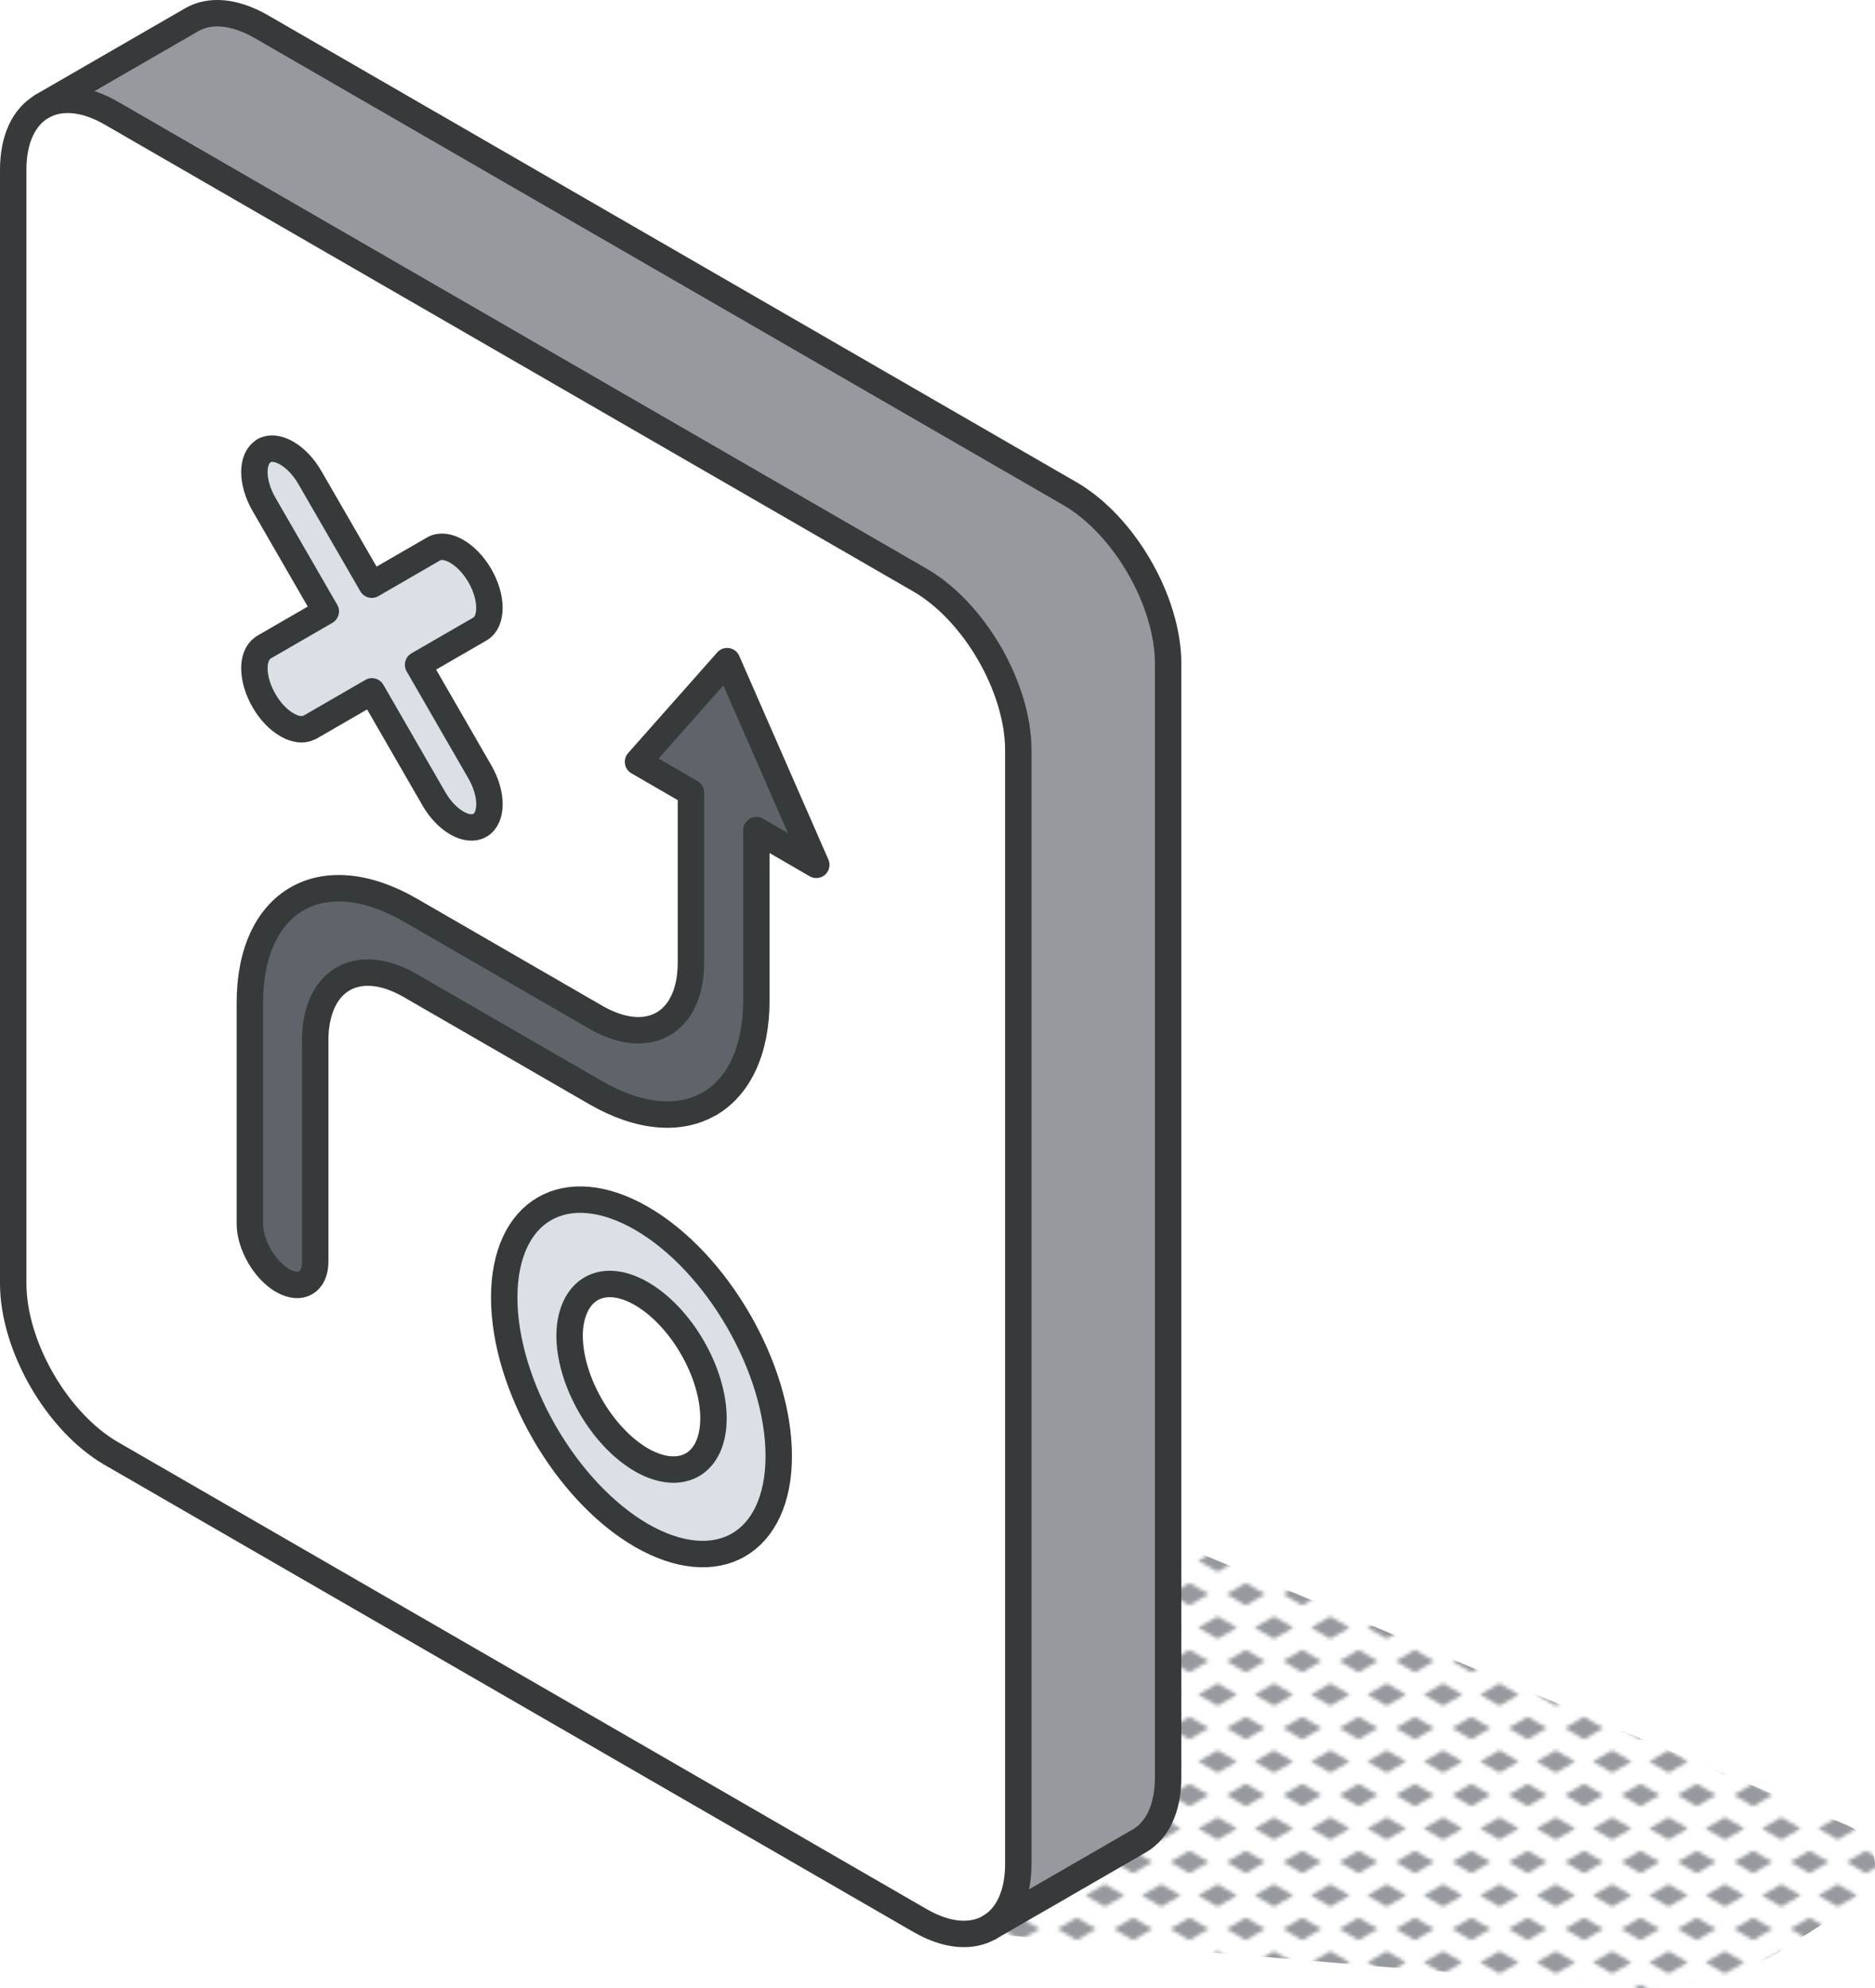 <?xml version="1.0" encoding="UTF-8"?>
<svg id="Layer_2" xmlns="http://www.w3.org/2000/svg" xmlns:xlink="http://www.w3.org/1999/xlink" viewBox="0 0 212.89 225.68">
  <defs>
    <style>
      .cls-1 {
        fill: url(#New_Pattern_Swatch_3);
      }

      .cls-2 {
        fill: #969a9e;
      }

      .cls-3 {
        fill: #fff;
      }

      .cls-4, .cls-5 {
        fill: none;
      }

      .cls-5 {
        stroke: #373a3a;
        stroke-linecap: round;
        stroke-linejoin: round;
        stroke-width: 3px;
      }

      .cls-6 {
        fill: #dae0e5;
      }

      .cls-7 {
        fill: #5f646b;
      }
    </style>
    <pattern id="New_Pattern_Swatch_3" data-name="New Pattern Swatch 3" x="0" y="0" width="16" height="19" patternTransform="translate(-5477.75 -4903.44) scale(.4)" patternUnits="userSpaceOnUse" viewBox="0 0 16 19">
      <g>
        <rect class="cls-4" x="0" width="16" height="19"/>
        <g>
          <polygon class="cls-2" points="16 22.18 10.5 19 16 15.82 21.5 19 16 22.18"/>
          <polygon class="cls-2" points="8 12.68 2.5 9.5 8 6.32 13.5 9.5 8 12.68"/>
        </g>
        <polygon class="cls-2" points="0 22.18 -5.5 19 0 15.82 5.5 19 0 22.18"/>
        <polygon class="cls-2" points="16 3.18 10.5 0 16 -3.18 21.5 0 16 3.18"/>
        <polygon class="cls-2" points="0 3.18 -5.5 0 0 -3.18 5.5 0 0 3.18"/>
      </g>
    </pattern>
  </defs>
  <g id="icons_design">
    <g>
      <path class="cls-1" d="M106.35,219.03l78.54,6.55c6.27.52,12.54-1.04,17.83-4.46l7.89-5.09c3.37-2.17,2.93-7.24-.77-8.79L53.73,141.65l52.62,77.38Z"/>
      <g>
        <g>
          <path class="cls-3" d="M57.25,147.29c0,9.92,6.99,22.03,15.58,27,4.3,2.48,8.2,2.71,11.02,1.08,2.82-1.63,4.57-5.13,4.57-10.08,0-9.93-6.98-22.04-15.59-27-4.29-2.48-8.19-2.71-11.01-1.08-2.82,1.62-4.57,5.12-4.57,10.08ZM72.44,86.47l6.01,3.48v19.29c0,5.6-3.2,8.5-7.61,7.51-1-.22-2.06-.64-3.18-1.28l-21.07-12.17c-5.02-2.9-9.58-3.17-12.88-1.27-3.3,1.91-5.33,5.99-5.34,11.79v25.09c0,2.39,1.67,5.26,3.71,6.43,1.03.59,1.95.64,2.62.26.67-.39,1.09-1.21,1.09-2.4v-25.09c0-1.29.17-2.43.48-3.41,1.36-4.3,5.46-5.64,10.32-2.83l21.06,12.16c5.02,2.9,9.58,3.16,12.87,1.26,3.3-1.91,5.34-5.97,5.35-11.77v-19.31l6.8,3.94-10.12-23.12-10.12,11.43ZM115.62,85.16v126.4c0,3.56-1.25,6.06-3.26,7.21-2.01,1.18-4.8,1.01-7.89-.77L12.65,165c-6.16-3.56-11.15-12.2-11.15-19.31V19.28c0-3.56,1.25-6.05,3.27-7.2,2.01-1.18,4.8-1.01,7.88.77l91.81,53c6.16,3.56,11.16,12.2,11.16,19.31ZM54.47,71.39c1.45-.83,1.45-3.55,0-6.05-1.45-2.5-3.81-3.87-5.26-3.04l-7.02,4.06-7.03-12.17c-1.44-2.5-3.79-3.86-5.24-3.03-1.45.83-1.45,3.55,0,6.06l7.02,12.16-7.02,4.06s-.08.04-.11.08c-1.35.9-1.31,3.54.11,5.98.73,1.26,1.67,2.22,2.62,2.76.89.52,1.8.67,2.5.31.04,0,.09-.03.12-.05l7.02-4.06,7.02,12.17c.73,1.26,1.67,2.22,2.62,2.77.95.55,1.9.67,2.62.26,1.45-.83,1.44-3.55,0-6.05l-7.02-12.17,7.02-4.06Z"/>
          <path class="cls-7" d="M78.45,109.24v-19.29l-6.01-3.48,10.12-11.43,10.12,23.12-6.8-3.94v19.31c0,5.8-2.05,9.86-5.35,11.77-3.29,1.91-7.85,1.64-12.87-1.26l-21.06-12.16c-4.86-2.81-8.97-1.47-10.32,2.83-.31.98-.49,2.12-.48,3.41v25.09c0,1.19-.42,2.01-1.09,2.4-.67.39-1.59.33-2.62-.26-2.04-1.18-3.7-4.05-3.71-6.43v-25.09c0-5.8,2.04-9.88,5.34-11.79,3.3-1.91,7.86-1.63,12.88,1.27l21.07,12.17c1.12.64,2.18,1.06,3.18,1.28,4.41.98,7.61-1.92,7.61-7.51Z"/>
          <path class="cls-3" d="M72.84,146.85c4.5,2.61,8.16,8.95,8.17,14.16,0,4.81-3.14,6.95-7.2,5.21-.32-.14-.65-.3-.97-.49-4.51-2.61-8.17-8.95-8.17-14.15,0-.38.02-.75.07-1.09.57-4.37,3.93-6.03,8.1-3.63Z"/>
          <path class="cls-6" d="M61.82,137.21c2.82-1.63,6.72-1.39,11.01,1.08,8.6,4.96,15.6,17.07,15.59,27,0,4.95-1.75,8.45-4.57,10.08-2.82,1.63-6.72,1.39-11.02-1.08-8.58-4.97-15.58-17.08-15.58-27,0-4.96,1.75-8.46,4.57-10.08ZM64.67,151.57c0,5.21,3.66,11.54,8.17,14.15.32.19.65.35.97.49,4.06,1.75,7.19-.39,7.2-5.21,0-5.22-3.67-11.55-8.17-14.16-4.17-2.4-7.54-.74-8.1,3.63-.04.34-.07.71-.07,1.09Z"/>
          <path class="cls-6" d="M54.48,65.34c1.44,2.5,1.44,5.22,0,6.05l-7.02,4.06,7.02,12.17c1.44,2.5,1.45,5.22,0,6.05-.73.42-1.67.29-2.62-.26-.95-.55-1.9-1.51-2.62-2.77l-7.02-12.17-7.02,4.06s-.08.04-.12.05c-.71.35-1.61.21-2.5-.31-.95-.54-1.9-1.5-2.62-2.76-1.41-2.45-1.45-5.08-.11-5.98.03-.04.07-.06.11-.08l7.02-4.06-7.02-12.16c-1.45-2.51-1.45-5.23,0-6.06,1.44-.83,3.79.52,5.24,3.03l7.03,12.17,7.02-4.06c1.44-.83,3.8.53,5.26,3.04Z"/>
          <path class="cls-2" d="M4.76,12.06L21.77,2.24c2.02-1.17,4.8-.99,7.89.78l91.81,53.01c6.16,3.56,11.16,12.2,11.16,19.31v126.4c0,3.56-1.25,6.06-3.26,7.22l-17.01,9.82c2.01-1.16,3.26-3.66,3.26-7.21v-126.4c0-7.11-5-15.76-11.16-19.31L12.65,12.85c-3.07-1.78-5.86-1.94-7.88-.77v-.02Z"/>
        </g>
        <g>
          <path class="cls-5" d="M112.36,218.78c-2.02,1.17-4.8,1.01-7.89-.77L12.65,165c-6.16-3.56-11.15-12.2-11.15-19.31V19.28c0-3.56,1.26-6.04,3.27-7.2,2.02-1.17,4.8-1.01,7.88.77l91.81,53c6.16,3.56,11.16,12.2,11.16,19.31v126.4c0,3.56-1.25,6.05-3.26,7.21Z"/>
          <path class="cls-5" d="M72.83,138.29c8.6,4.96,15.6,17.07,15.59,27,0,4.95-1.75,8.45-4.57,10.08-2.82,1.63-6.72,1.39-11.02-1.08-8.58-4.97-15.58-17.08-15.58-27,0-4.96,1.75-8.46,4.57-10.08,2.82-1.63,6.72-1.39,11.01,1.08Z"/>
          <path class="cls-5" d="M81.01,161.01c0-5.22-3.67-11.55-8.17-14.16-4.17-2.4-7.54-.74-8.1,3.63-.04.34-.07.71-.07,1.09,0,5.21,3.66,11.54,8.17,14.15.32.19.65.35.97.49,4.06,1.75,7.19-.39,7.2-5.21Z"/>
          <path class="cls-5" d="M29.94,51.17c1.44-.83,3.79.52,5.24,3.03l7.03,12.17,7.02-4.06c1.44-.83,3.8.53,5.26,3.04,1.44,2.5,1.44,5.22,0,6.05l-7.02,4.06,7.02,12.17c1.44,2.5,1.45,5.22,0,6.05-.73.42-1.67.29-2.62-.26-.95-.55-1.9-1.51-2.62-2.77l-7.02-12.17-7.02,4.06s-.08.04-.12.05c-.71.35-1.61.21-2.5-.31-.95-.54-1.9-1.5-2.62-2.76-1.41-2.45-1.45-5.08-.11-5.98.03-.04.07-.06.11-.08l7.02-4.06-7.02-12.16c-1.45-2.51-1.45-5.23,0-6.06Z"/>
          <path class="cls-5" d="M80.52,125.3c-3.29,1.91-7.85,1.64-12.87-1.26l-21.06-12.16c-4.86-2.81-8.97-1.47-10.32,2.83-.31.98-.49,2.12-.48,3.41v25.09c0,1.19-.42,2.01-1.09,2.4-.67.39-1.59.33-2.62-.26-2.04-1.18-3.7-4.05-3.71-6.43v-25.09c0-5.8,2.04-9.88,5.34-11.79,3.3-1.91,7.86-1.63,12.88,1.27l21.07,12.17c1.12.64,2.18,1.06,3.18,1.28,4.41.98,7.61-1.92,7.61-7.51v-19.29l-6.01-3.48,10.12-11.43,10.12,23.12-6.8-3.94v19.31c0,5.8-2.05,9.86-5.35,11.77Z"/>
          <path class="cls-5" d="M4.76,12.06L21.77,2.24c2.02-1.17,4.8-.99,7.89.78l91.81,53.01c6.16,3.56,11.16,12.2,11.16,19.31v126.4c0,3.56-1.25,6.06-3.26,7.22l-17.01,9.82"/>
        </g>
      </g>
    </g>
  </g>
</svg>
